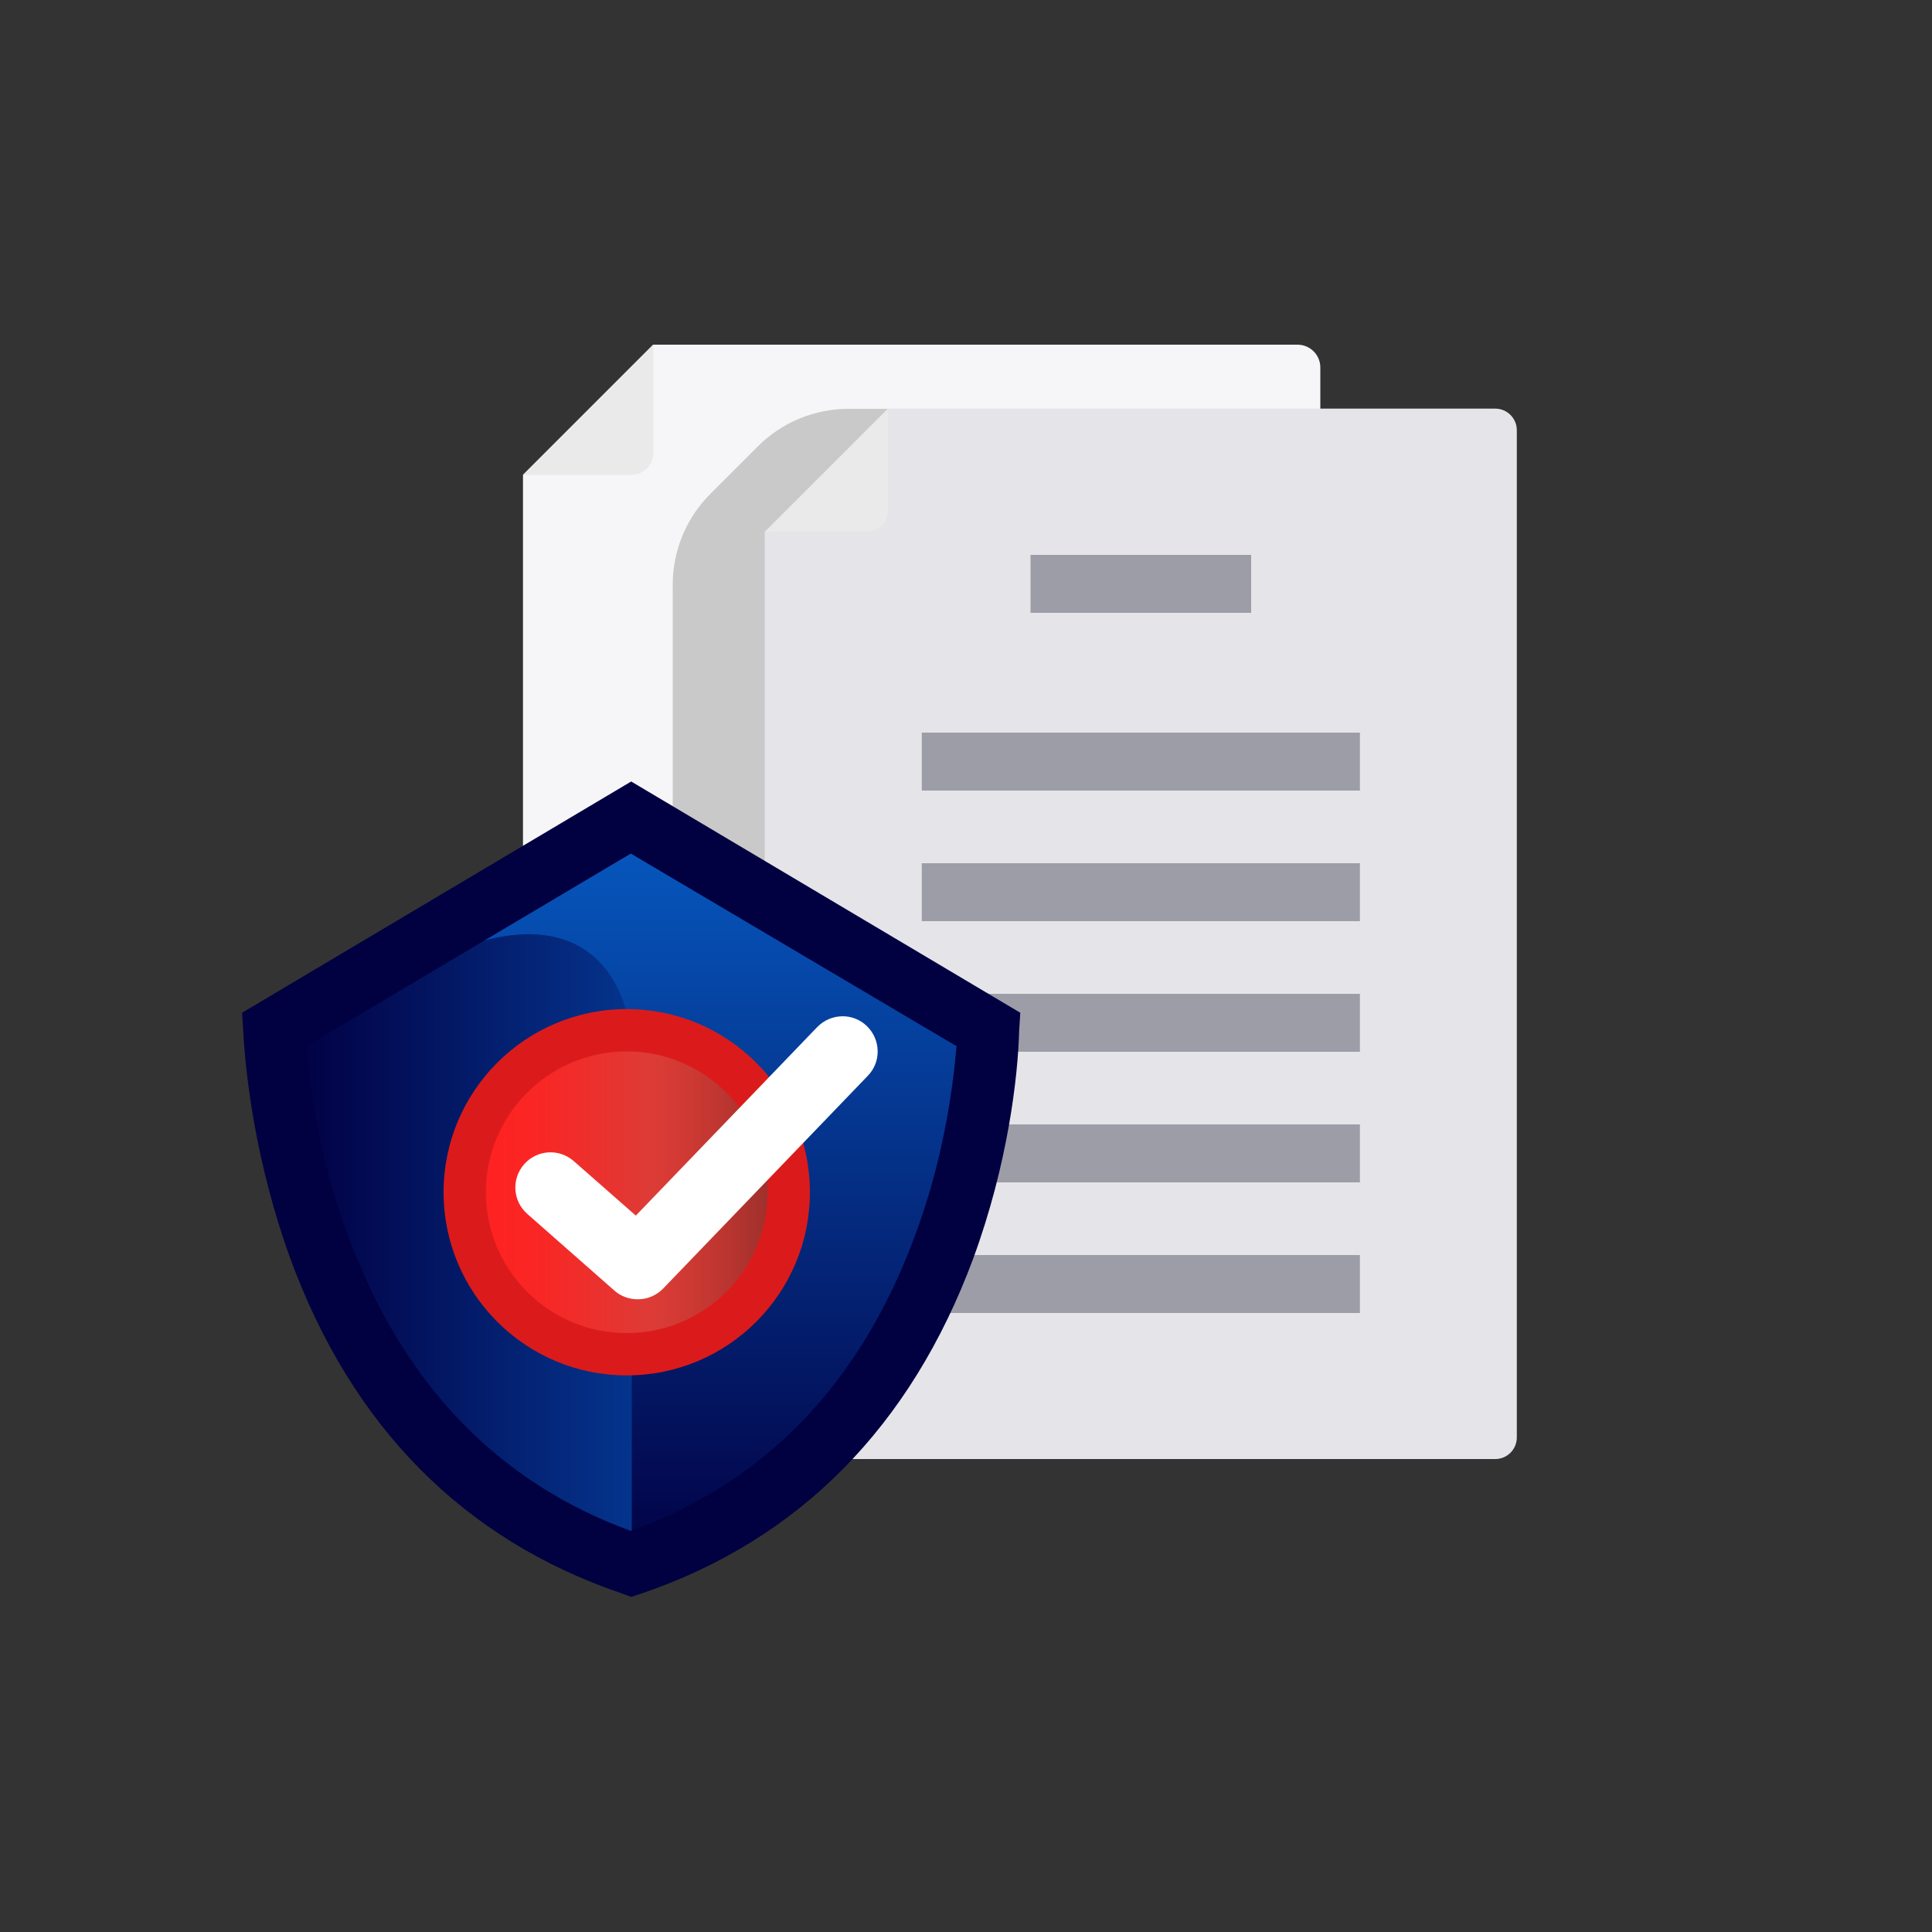 <?xml version="1.0" encoding="UTF-8"?>
<svg id="Layer_1" xmlns="http://www.w3.org/2000/svg" xmlns:xlink="http://www.w3.org/1999/xlink" viewBox="0 0 100 100">
  <rect x="0" y="0" width="100" height="100" fill="#333333" stroke="none"/>
  <defs>
    <style>
      .cls-1 {
        fill: url(#New_Gradient_Swatch_5-2);
      }

      .cls-2 {
        fill: #eaeaea;
      }

      .cls-3 {
        fill: #db1b1b;
      }

      .cls-4 {
        fill: #010041;
      }

      .cls-5 {
        fill: #c9c9c9;
      }

      .cls-6 {
        fill: none;
        stroke: #9d9da8;
        stroke-miterlimit: 10;
        stroke-width: 3px;
      }

      .cls-7 {
        fill: #fff;
      }

      .cls-8 {
        fill: #f6f6f8;
      }

      .cls-9 {
        fill: url(#New_Gradient_Swatch_8);
      }

      .cls-10 {
        fill: url(#New_Gradient_Swatch_5);
      }

      .cls-11 {
        fill: #e5e5e9;
      }
    </style>
    <linearGradient id="New_Gradient_Swatch_5" data-name="New Gradient Swatch 5" x1="14.55" y1="62.03" x2="51.82" y2="62.03" gradientUnits="userSpaceOnUse">
      <stop offset="0" stop-color="#020043"/>
      <stop offset=".02" stop-color="#020043"/>
      <stop offset="1" stop-color="#076ddd"/>
    </linearGradient>
    <linearGradient id="New_Gradient_Swatch_5-2" data-name="New Gradient Swatch 5" x1="35.21" y1="82.32" x2="35.21" y2="33.99" xlink:href="#New_Gradient_Swatch_5"/>
    <linearGradient id="New_Gradient_Swatch_8" data-name="New Gradient Swatch 8" x1="25.15" y1="61.71" x2="39.73" y2="61.71" gradientUnits="userSpaceOnUse">
      <stop offset="0" stop-color="#f22"/>
      <stop offset=".2" stop-color="#f82725"/>
      <stop offset=".48" stop-color="#e53531"/>
      <stop offset=".58" stop-color="#dd3c36"/>
      <stop offset=".67" stop-color="#d53a34"/>
      <stop offset=".83" stop-color="#bf3631"/>
      <stop offset="1" stop-color="#9f302c"/>
    </linearGradient>
  </defs>
  <g>
    <g>
      <path class="cls-8" d="M33.82,17.83l-6.75,6.75v49.76c0,.65.53,1.18,1.18,1.18h38.91c.65,0,1.18-.53,1.18-1.18V19.02c0-.65-.53-1.18-1.18-1.18h-33.35Z"/>
      <path class="cls-2" d="M33.82,23.43v-5.6s-6.75,6.75-6.75,6.75h5.6c.64,0,1.15-.52,1.15-1.15Z"/>
    </g>
    <g>
      <path class="cls-11" d="M45.96,21.15l-6.36,6.36v46.89c0,.62.5,1.12,1.12,1.12h36.67c.62,0,1.12-.5,1.12-1.12V22.27c0-.62-.5-1.12-1.12-1.12h-31.43Z"/>
      <path class="cls-2" d="M45.96,26.43v-5.27s-6.36,6.36-6.36,6.36h5.27c.6,0,1.09-.49,1.09-1.09Z"/>
      <line class="cls-6" x1="53.34" y1="30.22" x2="64.76" y2="30.22"/>
      <line class="cls-6" x1="47.71" y1="39.42" x2="70.39" y2="39.42"/>
      <line class="cls-6" x1="47.71" y1="46.18" x2="70.39" y2="46.18"/>
      <line class="cls-6" x1="47.71" y1="52.94" x2="70.39" y2="52.94"/>
      <line class="cls-6" x1="47.71" y1="59.7" x2="70.39" y2="59.7"/>
      <line class="cls-6" x1="47.71" y1="66.46" x2="70.39" y2="66.46"/>
    </g>
    <path class="cls-5" d="M40.71,75.52h-4.78c-.62,0-1.11-.5-1.11-1.11V30.26c0-1.76.7-3.45,1.94-4.69l2.47-2.47c1.24-1.24,2.93-1.94,4.69-1.94h2.03l-6.36,6.36v46.89c0,.62.5,1.12,1.11,1.12Z"/>
  </g>
  <g>
    <g>
      <path class="cls-10" d="M38.78,45.75c-1.93-.68-3.68-1.53-5.2-2.49-.53-.34-1.22-.34-1.75,0-1.52.96-3.27,1.82-5.2,2.49-2.97,1.04-5.25,2.66-7.88,4.11-.83.46-4.21,2.64-4.21,3.59l1.94,12.58c0,4.72,3.96,6.98,6.98,10.91l2.84,2.4c3.96,2.29,8.84,2.29,12.8,0l3-2.4c3.59-5.12,4.84-6.18,6.82-10.91l2.9-12.55c0-.95-3.86-2.71-5.08-3.3-2.27-1.09-4.99-3.39-7.96-4.43Z"/>
      <path class="cls-1" d="M38.78,45.75c-1.93-.68-3.68-1.53-5.2-2.49-.25-.16-.53-.24-.82-.25-.28.01-.55.09-.8.25-1.52.96-3.27,1.82-5.2,2.49-2.65.93-3.94,2.63-6.26,2.66-.29,0-1.55.74-1.83.73-.41,0,.77,2.33.47,2.56l3.11-1.97c8.28-3.9,10.45,1.4,10.45,4.73v26.59c2.21,0,4.42-.57,6.4-1.71l3-2.4c4.4-6.46,5.16-5.83,6.82-10.91l2.9-12.55c0-.95-.98-1.95-1.93-1.92,0,0-1.28-.79-1.29-.79"/>
    </g>
    <g id="Updated_x5F_Icons_x5F_Outline_x5F_Protect_-_Anti_Virus">
      <path class="cls-4" d="M32.65,82.65l-.51-.19c-8.11-2.77-13.9-8.56-17.11-17.31-1.8-4.95-2.32-9.52-2.44-11.77l-.06-.96,20.14-11.97,20.14,11.97-.06.96c-.06,2.32-.58,6.88-2.38,11.77-3.22,8.68-9.01,14.54-17.11,17.31l-.58.19ZM15.86,54.15c.19,2.32.71,5.98,2.19,9.91,2.83,7.59,7.72,12.67,14.6,15.18,6.95-2.51,11.84-7.59,14.67-15.18,1.48-3.92,1.99-7.59,2.19-9.91l-16.86-9.97-16.79,9.97Z"/>
    </g>
    <circle class="cls-3" cx="32.44" cy="61.71" r="9.48"/>
    <circle class="cls-9" cx="32.44" cy="61.71" r="7.29"/>
    <path class="cls-7" d="M33,67.25c-.43,0-.86-.15-1.2-.45l-4.51-3.97c-.75-.66-.83-1.81-.16-2.57.66-.75,1.81-.83,2.57-.16l3.21,2.82,9.39-9.76c.7-.72,1.85-.75,2.57-.05s.75,1.85.05,2.57l-10.59,11.01c-.36.37-.83.56-1.31.56Z"/>
  </g>
</svg>